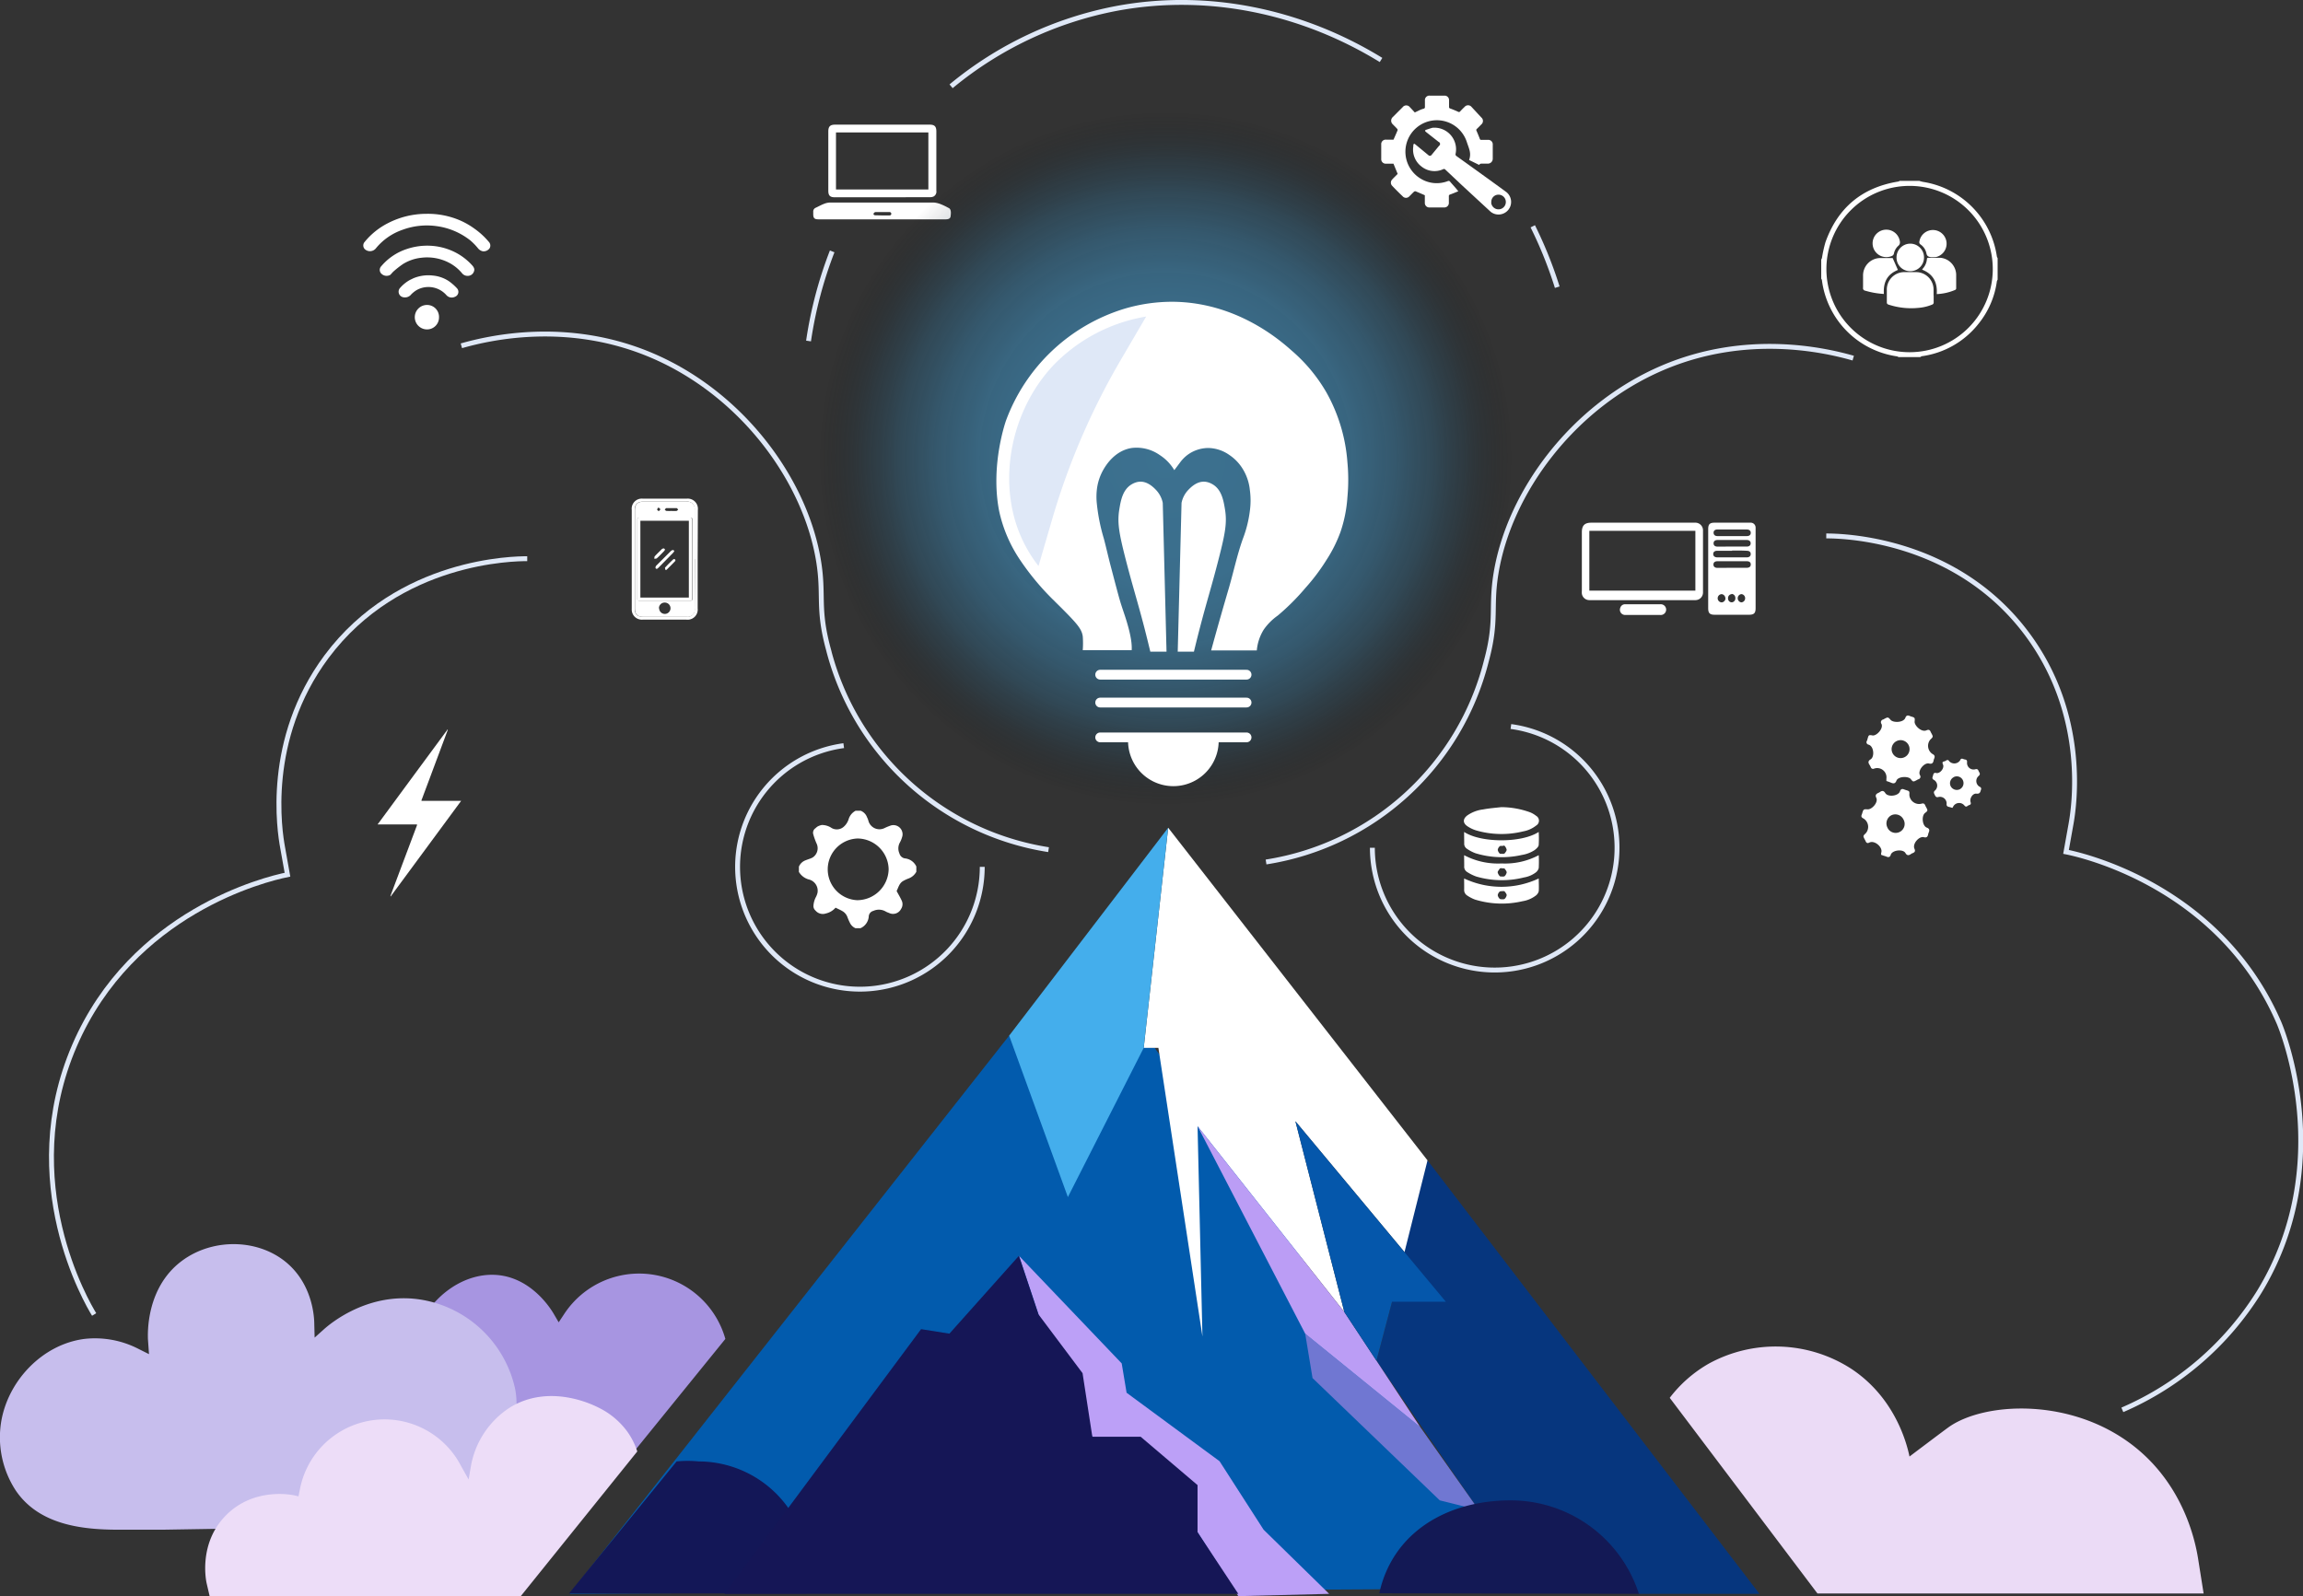 <svg xmlns="http://www.w3.org/2000/svg" xmlns:xlink="http://www.w3.org/1999/xlink" viewBox="0 0 470.66 326.29"><rect x="0" y="0" width="470.66" height="326.29" fill="#333333" stroke="none"/><defs><style>.cls-1{fill:#a795e1;}.cls-2{fill:#c7beed;}.cls-3{fill:#edddf8;}.cls-4{fill:#ebdbf6;}.cls-5{fill:#025bad;}.cls-6{fill:#fff;}.cls-7{fill:#44aeec;}.cls-8{fill:#06367e;}.cls-9{fill:#7077d2;}.cls-10{fill:#bb9df5;}.cls-11{fill:#0557ab;}.cls-12{fill:#131955;}.cls-13{fill:#131757;}.cls-14{fill:#bca0f7;}.cls-15{fill:#151656;}.cls-16,.cls-18{fill:none;stroke-miterlimit:10;}.cls-16{stroke:#dfe8f7;}.cls-17{fill:url(#Degradado_sin_nombre_56);}.cls-18{stroke:#fff;stroke-linecap:round;stroke-width:2px;}.cls-19{fill:#dfe8f7;}</style><radialGradient id="Degradado_sin_nombre_56" cx="238.24" cy="93.71" r="71" gradientUnits="userSpaceOnUse"><stop offset="0" stop-color="#44aeec" stop-opacity="0.5"/><stop offset="0.37" stop-color="#43abe8" stop-opacity="0.49"/><stop offset="0.54" stop-color="#3fa0d9" stop-opacity="0.46"/><stop offset="0.66" stop-color="#378dc0" stop-opacity="0.41"/><stop offset="0.77" stop-color="#2d739c" stop-opacity="0.33"/><stop offset="0.86" stop-color="#1f506d" stop-opacity="0.23"/><stop offset="0.94" stop-color="#0f2634" stop-opacity="0.11"/><stop offset="1" stop-opacity="0"/></radialGradient></defs><g id="Capa_2" data-name="Capa 2"><g id="Nubes"><path class="cls-1" d="M66.24,291.71a12.82,12.82,0,0,1-3-13c1.7-4.73,6.72-8.89,12-8,4.15.71,6.49,4.19,7,5l1.21,1.9.79-2.9c2.57-9.35,10.65-15,18-14,6.71.91,10.44,7,11,8l.94,1.6,1.06-1.6a18.31,18.31,0,0,1,33,5l-30,37Z"/><path class="cls-2" d="M28.45,275.82l2,1-.22-3.11c0-.72-.56-10.42,7-16,6.5-4.8,16.21-4.5,22,1,4.63,4.41,5,10.44,5,12l.07,2.73,1.93-1.73c1.07-.95,9.06-7.85,20-6a23.62,23.62,0,0,1,19,18c2.51,11.54-9.84,29.5-9,28l-2,0-61,1h-9c-7.51,0-16.24-1-21-8a19.85,19.85,0,0,1-3-14c1.38-8.45,8.43-15.88,17-17a19.36,19.36,0,0,1,11,2Z"/><path class="cls-3" d="M106.43,326.29H42.84c-.34-1.48-.6-2.58-.6-2.58-.11-.46-1.77-8.23,4-14s13.54-4.11,14-4l.76.18.24-1.18a17.61,17.61,0,0,1,33-5l1.53,2.73c.24-1.36.47-2.73.47-2.73a18,18,0,0,1,8-12c8-4.89,16.73-.64,18,0a15.88,15.88,0,0,1,6,5,14.74,14.74,0,0,1,2,4Z"/><path class="cls-4" d="M371.43,325.75h78.92l-1.11-7c-.52-3.3-2.75-14.85-13-23-12.79-10.17-30.72-9.18-38-4-1.17.84-8,6-8,6-.44-2.12-2.71-11.93-12-18a28.47,28.47,0,0,0-29-1,26.67,26.67,0,0,0-8,7"/></g><g id="Montaña"><polygon class="cls-5" points="116.44 325.82 206.24 211.71 235.99 214.21 313.24 324.71 116.44 325.82"/><polygon class="cls-6" points="291.74 237.21 299.74 271.21 264.74 229.21 274.74 268.21 244.74 230.21 245.74 273.21 236.74 214.21 233.74 214.21 238.74 169.21 291.74 237.21"/><polygon class="cls-7" points="218.24 244.71 233.74 214.21 238.74 169.21 206.24 211.71 218.24 244.71"/><polygon class="cls-8" points="291.74 237.21 359.58 325.82 334.94 325.82 301.36 307.46 281.3 278.15 284.49 266.1 291.74 237.21"/><polygon class="cls-9" points="302.24 308.71 290.24 291.71 266.74 272.63 268.24 281.71 294.24 306.71 302.24 308.71"/><polygon class="cls-10" points="244.74 230.21 266.74 272.63 290.24 291.71 274.74 268.21 244.74 230.21"/><polygon class="cls-11" points="284.49 266.1 295.48 266.1 264.74 229.21 274.74 268.21 281.3 278.15 284.49 266.1"/><path class="cls-12" d="M334.94,325.82a27.53,27.53,0,0,0-26.2-19.11c-13.16,0-24.16,6.65-26.86,19Z"/><path class="cls-13" d="M164.78,325.75a22.51,22.51,0,0,0-22-27,22.55,22.55,0,0,0-4.5,0l-22,27,48.54,0"/><polygon class="cls-14" points="208.24 256.71 229.24 278.71 230.24 284.71 249.24 298.71 258.24 312.71 271.64 325.82 253.07 326.29 244.74 313.22 223.24 293.71 212.24 268.71 208.24 256.71"/><polygon class="cls-15" points="208.24 256.71 212.24 268.71 221.24 280.71 223.24 293.71 233.12 293.71 244.74 303.59 244.74 313.22 253.07 325.82 148.05 325.82 188.24 271.71 194.03 272.63 208.24 256.71"/></g><g id="circuito"><path class="cls-6" d="M87.17,43.71a16.63,16.63,0,0,1,7,1.41A15.79,15.79,0,0,1,97,46.77a15.42,15.42,0,0,1,2.88,2.65,1.11,1.11,0,0,1,.21,1.28,1.47,1.47,0,0,1-1.41.67,1.71,1.71,0,0,1-1-.62,12,12,0,0,0-1.57-1.61,14.1,14.1,0,0,0-6.79-2.9,14.41,14.41,0,0,0-7.07.74,12.16,12.16,0,0,0-5.41,3.76,1.55,1.55,0,0,1-2.32.16,1.08,1.08,0,0,1,0-1.44,14.81,14.81,0,0,1,4.88-3.9A17.16,17.16,0,0,1,87.17,43.71Z"/><path class="cls-6" d="M95.64,56.39a1.43,1.43,0,0,1-1.21-.53,8.68,8.68,0,0,0-2.7-2.17,9.71,9.71,0,0,0-5.61-1A8.91,8.91,0,0,0,82.32,54a19.41,19.41,0,0,0-1.84,1.44c-.26.22-.47.51-.72.75A1.51,1.51,0,0,1,78,56a1.07,1.07,0,0,1-.09-1.57,11.54,11.54,0,0,1,5.3-3.55,13.11,13.11,0,0,1,4.8-.64,12.58,12.58,0,0,1,4.56,1.12,12,12,0,0,1,3.9,2.85c.49.53.57.93.34,1.41A1.3,1.3,0,0,1,95.64,56.39Z"/><path class="cls-6" d="M84.47,56.89a7.94,7.94,0,0,1,4-.56,7.08,7.08,0,0,1,3.24,1.13,10.6,10.6,0,0,1,1.68,1.47A1.07,1.07,0,0,1,93,60.66a1.46,1.46,0,0,1-1.78-.34,4.89,4.89,0,0,0-6.1-1,5.79,5.79,0,0,0-1.07.85,1.63,1.63,0,0,1-1.65.59,1.15,1.15,0,0,1-.63-1.91,7.53,7.53,0,0,1,2-1.62"/><path class="cls-6" d="M89.72,64.87a2.44,2.44,0,0,1-2.45,2.47,2.49,2.49,0,1,1,0-5A2.44,2.44,0,0,1,89.72,64.87Z"/><path class="cls-6" d="M385.52,159.66c0-.2,0-.33,0-.47a1.9,1.9,0,0,0-2.5-2.07.48.48,0,0,1-.69-.28,3.81,3.81,0,0,0-.23-.45c-.32-.45-.37-.82.19-1.16.85-.51.68-2.67-.39-3a.51.51,0,0,1-.35-.81,2.52,2.52,0,0,0,.12-.39c.22-.71.19-.85,1-.69s2.3-1.41,1.84-2.36a.57.57,0,0,1,.36-.9,1.55,1.55,0,0,0,.22-.12c.74-.39.76-.4,1.3.21s2.61.57,3-.42c.19-.53.5-.57.94-.37l.19.07c.8.24.85.25.77,1.05s1.41,2.27,2.43,1.79c.45-.2.7-.07.86.35a1.67,1.67,0,0,0,.12.23c.4.75.4.75-.23,1.35a2,2,0,0,0,.43,2.89c.5.25.58.53.37,1a1.4,1.4,0,0,0-.09.29c-.09.54-.31.84-.95.68-.95-.24-2.34,1.4-1.86,2.37a.54.54,0,0,1-.35.86,3.07,3.07,0,0,0-.31.17c-.7.37-.73.39-1.21-.22s-2.57-.59-2.93.33c-.24.61-.59.63-1.1.41A8.81,8.81,0,0,0,385.52,159.66ZM386.8,154a1.83,1.83,0,1,0,3.24-1.72A1.83,1.83,0,0,0,386.8,154Z"/><path class="cls-6" d="M384.43,174.73a3.08,3.08,0,0,1,.05-.48c.32-1.07-1.39-2.56-2.46-2-.38.19-.6.06-.75-.3a2.39,2.39,0,0,0-.16-.32c-.39-.74-.39-.74.2-1.3a2,2,0,0,0-.46-3c-.44-.21-.54-.45-.34-.87a1.06,1.06,0,0,0,.06-.19c.26-.84.26-.87,1.12-.82s2.22-1.42,1.76-2.37c-.25-.51-.05-.78.43-1a1.38,1.38,0,0,0,.27-.14c.45-.34.81-.36,1.15.19.53.87,2.68.61,3-.37.16-.5.47-.55.9-.36l.29.1c.76.23.76.23.72,1a2,2,0,0,0,2.42,1.81c.44-.14.67-.07.83.34a2.42,2.42,0,0,0,.18.36c.35.67.39.71-.21,1.17-.78.58-.59,2.63.33,3,.6.21.61.57.39,1.05a1.61,1.61,0,0,0-.09.29c-.09.51-.3.78-.89.62-.93-.25-2.39,1.32-1.91,2.38.22.48.05.72-.39.89a1.14,1.14,0,0,0-.31.16c-.45.33-.83.37-1.15-.19-.5-.87-2.71-.61-3,.36-.14.49-.45.56-.89.37-.23-.1-.49-.15-.72-.24A4,4,0,0,1,384.43,174.73ZM389,167.5a1.86,1.86,0,0,0-2.46-.84,1.88,1.88,0,0,0-.83,2.47A1.84,1.84,0,1,0,389,167.5Z"/><path class="cls-6" d="M399,165.15c-.24-.07-.44-.14-.66-.19-.4-.08-.57-.24-.51-.72a1.36,1.36,0,0,0-1.64-1.32c-.48.14-.62-.08-.79-.43s-.32-.6.1-.93a1.35,1.35,0,0,0-.22-2.1c-.58-.29-.29-.63-.21-1s.23-.54.63-.44c.76.19,1.72-1,1.39-1.72s.22-.57.48-.74.56-.36.8.07a1.43,1.43,0,0,0,2.21-.19c.14-.4.39-.4.7-.26s.8,0,.72.69a1.34,1.34,0,0,0,1.69,1.39c.4-.12.56.06.68.37s.48.57,0,1a1.35,1.35,0,0,0,.22,2.21.43.43,0,0,1,.25.61c-.14.47-.2.87-.93.79s-1.43.94-1.18,1.74c.12.37,0,.52-.32.61s-.53.54-.92.11a1.38,1.38,0,0,0-2.37.28Zm.31-6.29a1.39,1.39,0,0,0-.66,1.84,1.41,1.41,0,0,0,1.85.65,1.4,1.4,0,0,0,.65-1.85A1.36,1.36,0,0,0,399.28,158.86Z"/><path class="cls-6" d="M187.27,177.14v1.07a3,3,0,0,1-1.69,1.41,7.69,7.69,0,0,0-1.08.52c-.75.48-.91,1.35-1.26,2,.35.67.71,1.25,1,1.88a1.75,1.75,0,0,1-.09,1.79,1.84,1.84,0,0,1-2.48.81,3.75,3.75,0,0,1-.65-.28,2.75,2.75,0,0,0-2.54-.13,1.23,1.23,0,0,0-.93,1.09,2.85,2.85,0,0,1-1.68,2.44h-1.06a2.28,2.28,0,0,1-1.13-1.12,10.93,10.93,0,0,1-.48-1.11,2.32,2.32,0,0,0-.95-1.2c-.48-.3-1-.51-1.49-.76a3.69,3.69,0,0,1-2,1.19,1.94,1.94,0,0,1-2.09-.59,1.24,1.24,0,0,1-.43-.89,4.38,4.38,0,0,1,.5-1.87,3.53,3.53,0,0,0,.34-.92,2.38,2.38,0,0,0-1.64-2.65,3.39,3.39,0,0,1-2.17-1.58v-1.07a2.35,2.35,0,0,1,1.43-1.33c.23-.1.47-.17.7-.26a3.76,3.76,0,0,0,.68-.29,2.25,2.25,0,0,0,.79-2.88,13.58,13.58,0,0,1-.66-1.85,1.11,1.11,0,0,1,.46-1.26,3,3,0,0,1,.4-.33,2.92,2.92,0,0,1,.88-.32,3.52,3.52,0,0,1,2,.61,2.13,2.13,0,0,0,2.47-.24,3.46,3.46,0,0,0,1-1.51,2.9,2.9,0,0,1,1.43-1.77h1.06a2.27,2.27,0,0,1,1.29,1.34,3.41,3.41,0,0,1,.27.69,2.34,2.34,0,0,0,3.38,1.47,12.75,12.75,0,0,1,1.21-.49,1.87,1.87,0,0,1,2.37,2.11,5.42,5.42,0,0,1-.48,1.29,2.52,2.52,0,0,0-.13,2.33,1.38,1.38,0,0,0,1.14,1A2.86,2.86,0,0,1,187.27,177.14Zm-5.66.56a6.41,6.41,0,0,0-6.34-6.29,6.31,6.31,0,0,0-.09,12.61A6.45,6.45,0,0,0,181.61,177.7Z"/><path class="cls-6" d="M349.1,116.24v-8.07c0-1,.32-1.32,1.32-1.32h7.29a1,1,0,0,1,1.08,1,2.72,2.72,0,0,1,0,.28v16.2c0,1-.32,1.34-1.35,1.34h-7c-1,0-1.34-.31-1.34-1.35Zm4.91-8h-3c-.53,0-.81.24-.81.66s.28.69.79.69H357c.52,0,.81-.26.8-.68s-.29-.66-.82-.67Zm-.05,3.49H357c.49,0,.77-.24.78-.65s-.28-.69-.79-.69H351c-.52,0-.8.26-.8.68s.28.67.8.67Zm0,.86c-1,0-2,0-3,0-.52,0-.82.23-.83.65s.28.69.83.7h6c.55,0,.84-.26.83-.7s-.31-.65-.83-.65C356,112.53,355,112.54,354,112.54Zm0,3.48c1,0,2,0,3,0,.55,0,.84-.24.84-.68s-.28-.66-.81-.66h-6c-.53,0-.82.25-.82.67s.28.68.83.69Zm-1.35,6.25a.86.86,0,0,0-.73-.86.84.84,0,0,0,0,1.68A.84.84,0,0,0,352.63,122.27Zm1.27-.86a.8.8,0,0,0-.72.89.76.76,0,0,0,.78.78.8.8,0,0,0,.71-.86A.81.81,0,0,0,353.9,121.41Zm2,1.68a.83.83,0,0,0,.77-.81.84.84,0,0,0-.76-.88.85.85,0,0,0,0,1.69Z"/><path class="cls-6" d="M335.65,106.85H346.4a1.56,1.56,0,0,1,1.64,1.56q0,6.34,0,12.7a1.56,1.56,0,0,1-1.64,1.57H324.85a1.54,1.54,0,0,1-1.57-1.34,4,4,0,0,1,0-.6V108.79c0-1.37.58-1.94,1.93-1.94Zm10.83,13.89V108.51H324.81v12.23Z"/><path class="cls-6" d="M335.76,123.53h3.5a1.1,1.1,0,1,1,0,2.18c-2.35,0-4.7,0-7.06,0a1.06,1.06,0,0,1-1.06-1.47,1,1,0,0,1,1.07-.71C333.39,123.52,334.58,123.53,335.76,123.53Z"/><path class="cls-6" d="M180.3,40.33h-9.68c-1,0-1.34-.36-1.34-1.34V26.87c0-1,.37-1.39,1.4-1.39H190c1,0,1.36.38,1.36,1.38q0,6.06,0,12.14a1.12,1.12,0,0,1-.59,1.18,1.71,1.71,0,0,1-.72.13Zm-9.45-1.6h18.88V27.07H170.85Z"/><path class="cls-6" d="M180.3,44.84h-13c-.86,0-1.1-.23-1.1-1.09v-.47a.82.82,0,0,1,.51-.81c.59-.28,1.16-.6,1.77-.83a3.56,3.56,0,0,1,1.25-.24q10.53,0,21.07,0a4.79,4.79,0,0,1,1.43.33,11.79,11.79,0,0,1,1.35.63l.31.16c.51.24.49,1,.37,1.76-.07.39-.41.56-1,.56Zm0-.8h1.41c.24,0,.44-.07.44-.33s-.17-.36-.41-.36c-.94,0-1.89,0-2.82,0a.53.53,0,0,0-.39.32c-.05.24.15.35.4.34Z"/><path class="cls-6" d="M142.58,114.37v10a2.07,2.07,0,0,1-2.29,2.3h-9a2.06,2.06,0,0,1-2.18-2.18V104.21a2.06,2.06,0,0,1,2.27-2.27h8.95a2.08,2.08,0,0,1,2.29,2.3Zm-.62-.05c0-3.38,0-6.75,0-10.13a1.47,1.47,0,0,0-1.64-1.64h-8.85c-1.23,0-1.76.54-1.76,1.78v20c0,1.24.52,1.76,1.77,1.76h8.8a1.48,1.48,0,0,0,1.68-1.7Q142,119.36,142,114.32Z"/><path class="cls-6" d="M142,114.32q0,5,0,10.08a1.48,1.48,0,0,1-1.68,1.7h-8.8c-1.25,0-1.77-.52-1.77-1.76v-20c0-1.24.53-1.78,1.76-1.78h8.85a1.47,1.47,0,0,1,1.64,1.64C142,107.57,142,110.94,142,114.32Zm-.51,0v-7.85c0-.64,0-.67-.67-.67h-9.95c-.58,0-.63,0-.63.62v15.75c0,.59,0,.62.63.62h10c.6,0,.63,0,.63-.66Zm-6.78,10.05a1.16,1.16,0,1,0,1.15-1.19A1.15,1.15,0,0,0,134.67,124.37Zm2.52-19.92h0a8.32,8.32,0,0,0,1,0c.14,0,.25-.18.38-.27-.12-.11-.23-.31-.34-.31-.7,0-1.4,0-2.09,0-.12,0-.22.21-.33.32.11.09.22.24.34.25A9,9,0,0,0,137.19,104.45Zm-2.64-.75c-.14.21-.31.35-.29.47s.2.22.32.33c.11-.12.3-.23.32-.37S134.72,103.9,134.55,103.7Z"/><path class="cls-6" d="M141.45,114.32v7.81c0,.63,0,.66-.63.66h-10c-.6,0-.63,0-.63-.62V106.42c0-.57.05-.62.63-.62h9.95c.63,0,.67,0,.67.67Zm-.67,7.84v-15.7h-9.91v15.7Z"/><path class="cls-6" d="M137.81,112.67a3.22,3.22,0,0,1-.28.37l-2.95,3c-.17.16-.38.39-.59.12-.07-.1,0-.43.15-.55,1-1,2-2,3-3a.78.78,0,0,1,.45-.17C137.64,112.4,137.72,112.56,137.81,112.67Z"/><path class="cls-6" d="M136,116.53c0-.18-.15-.42-.08-.5.54-.59,1.11-1.16,1.7-1.71.06-.06.27,0,.37.05a.34.34,0,0,1,0,.32c-.57.61-1.17,1.19-1.76,1.78C136.21,116.5,136.15,116.49,136,116.53Z"/><path class="cls-6" d="M135.92,112.36a2.21,2.21,0,0,1-.22.32c-.48.49-.95,1-1.45,1.44-.11.1-.35.08-.52.12,0-.18,0-.42.08-.52.47-.52,1-1,1.47-1.49a.65.65,0,0,1,.41-.11C135.77,112.12,135.83,112.26,135.92,112.36Z"/><path class="cls-6" d="M306.82,165a17.59,17.59,0,0,1,5.9,1.06,5.06,5.06,0,0,1,1.21.71,1.15,1.15,0,0,1,0,2,5.89,5.89,0,0,1-2.62,1.18,18.57,18.57,0,0,1-9.62-.19,6.58,6.58,0,0,1-1.83-.88c-.93-.64-.91-1.49,0-2.18a7.18,7.18,0,0,1,3.23-1.23C304.35,165.23,305.59,165.14,306.82,165Z"/><path class="cls-6" d="M299.22,179.58a17.93,17.93,0,0,0,15.25,0c0,.89.06,1.76,0,2.62a1.66,1.66,0,0,1-.63.9,6,6,0,0,1-2.69,1.13,18.64,18.64,0,0,1-9.72-.34,7.53,7.53,0,0,1-1.59-.83,1.32,1.32,0,0,1-.61-1.24C299.24,181.08,299.22,180.35,299.22,179.58Zm7.75,4.26c.2,0,.44,0,.52-.08a1.38,1.38,0,0,0,.43-.76c0-.26-.25-.53-.42-.77-.05-.07-.22-.06-.33-.06s-.53,0-.66.08a1.19,1.19,0,0,0-.42.75,1.32,1.32,0,0,0,.41.74C306.59,183.84,306.82,183.82,307,183.84Z"/><path class="cls-6" d="M299.22,174.82a14.83,14.83,0,0,0,7.67,1.69,14.66,14.66,0,0,0,7.58-1.69,25.28,25.28,0,0,1,0,2.62,1.65,1.65,0,0,1-.63.93,5.5,5.5,0,0,1-2.38,1,18.6,18.6,0,0,1-9.74-.18,8.66,8.66,0,0,1-1.88-.93,1.26,1.26,0,0,1-.6-1.21C299.24,176.35,299.22,175.61,299.22,174.82Zm7.76,4.37c.18,0,.42,0,.51-.07a1.5,1.5,0,0,0,.43-.77c0-.25-.24-.53-.41-.77a.47.47,0,0,0-.36-.06c-.24,0-.53-.16-.71.14s-.38.47-.36.68a1.61,1.61,0,0,0,.43.77C306.59,179.2,306.82,179.17,307,179.19Z"/><path class="cls-6" d="M299.22,170.07c3.39,2.24,11.7,2.31,15.24,0a22,22,0,0,1,0,2.7c-.05.36-.48.74-.82,1a6.61,6.61,0,0,1-2.61,1,18.44,18.44,0,0,1-9.5-.35,7.89,7.89,0,0,1-1.79-.95,1.22,1.22,0,0,1-.5-1.1C299.23,171.64,299.22,170.88,299.22,170.07Zm7.79,4.48c.17,0,.4,0,.49-.1s.44-.51.41-.77a1.75,1.75,0,0,0-.42-.77c-.05-.06-.22-.06-.33,0s-.51-.05-.64.07a1.21,1.21,0,0,0-.43.76,1.42,1.42,0,0,0,.42.76C306.6,174.55,306.83,174.52,307,174.55Z"/><path class="cls-6" d="M91.52,149.14c-.12.42-.3.83-.45,1.25q-1.35,3.63-2.71,7.26c-.57,1.55-1.16,3.1-1.74,4.65-.15.41-.3.83-.46,1.23-.07.17,0,.19.14.19h7.94L79.83,183.27a.26.26,0,0,1,0-.22l2.94-7.83c.82-2.17,1.63-4.33,2.44-6.5.06-.15,0-.19-.12-.19h-7.7c-.06,0-.15,0-.18,0s0-.12.09-.17l7.19-9.77,4.75-6.44,2.11-2.86c0-.05,0-.12.13-.13Z"/><path class="cls-6" d="M91.52,149.14v0h0l0,0Z"/><path class="cls-6" d="M300.24,32.71c.49-1.41,0-2.25-.47-3.68a6.43,6.43,0,1,0-9.48,7.46,6.28,6.28,0,0,0,5.58.54.38.38,0,0,1,.51.14c.47.56,1,1.11,1.44,1.66l.21.27c-.57.23-1.1.46-1.64.65a.35.35,0,0,0-.29.41c0,.42,0,.84,0,1.25a.92.92,0,0,1-.94,1c-1,0-2.06,0-3.09,0a.91.91,0,0,1-.88-.92c0-.54,0-1.08,0-1.58-.65-.28-1.26-.55-1.88-.8a.39.39,0,0,0-.31.06c-.33.3-.63.63-.95.94a.92.92,0,0,1-1.41,0q-1.06-1-2.1-2.1a.92.92,0,0,1,0-1.34c.17-.2.36-.38.55-.57l.55-.55-.86-2.09h-1.5a.92.92,0,0,1-1-1c0-1,0-1.94,0-2.91a.91.91,0,0,1,1-1c.52,0,1,0,1.51,0,.29-.66.57-1.28.83-1.91a.32.32,0,0,0-.08-.3c-.28-.32-.59-.61-.89-.92a1,1,0,0,1,0-1.5l2-2a.93.93,0,0,1,1.49,0c.34.35.67.71,1,1.07.38-.18.71-.34,1-.48a4.8,4.8,0,0,1,.8-.29c.23-.06.28-.18.27-.39,0-.43,0-.86,0-1.28a.91.91,0,0,1,1-1c1,0,2,0,3.06,0a.9.9,0,0,1,.87.92c0,.45,0,.9,0,1.35a.32.32,0,0,0,.26.37c.53.19,1.06.41,1.58.65a.31.31,0,0,0,.44-.08c.29-.31.59-.62.9-.91a.92.92,0,0,1,1.41,0L302.72,24a.93.93,0,0,1,0,1.45c-.3.31-.6.62-.91.91a.28.28,0,0,0-.06.37c.24.55.47,1.1.68,1.66a.26.26,0,0,0,.29.2h1.35a.92.92,0,0,1,1,1c0,.95,0,1.9,0,2.85A1,1,0,0,1,304,33.45c-.41,0-.82,0-1.22,0a.54.54,0,0,0-.49.26"/><path class="cls-6" d="M292.75,26.12a4.42,4.42,0,0,1,4.73,5.3.43.43,0,0,0,.2.5q3.79,2.71,7.57,5.45c.88.63,1.75,1.27,2.62,1.91a2.57,2.57,0,1,1-3.24,4l-5.93-5.48-3.31-3.12a.37.37,0,0,0-.48-.08,4.23,4.23,0,0,1-4.39-.55,4.32,4.32,0,0,1-1.68-4.16,1.72,1.72,0,0,1,0-.24c.07-.29.17-.32.4-.14L291.05,31l.85.7a.43.43,0,0,0,.69-.06l1.5-1.82A.46.46,0,0,0,294,29L291.46,27c-.31-.25-.3-.37.09-.5S292.35,26.23,292.75,26.12Zm12,15.29a1.5,1.5,0,1,0,1.36-1.61A1.46,1.46,0,0,0,304.78,41.41Z"/><path class="cls-6" d="M392.44,73H388a1,1,0,0,0-.31-.15,18.06,18.06,0,0,1-15.35-15.6.82.82,0,0,0-.14-.28V53.07a2.3,2.3,0,0,0,.15-.32,26.76,26.76,0,0,1,.71-3.22c2.51-7.06,7.48-11.22,14.9-12.42a.87.87,0,0,0,.27-.14h4a6.57,6.57,0,0,0,.76.21,18.07,18.07,0,0,1,15.11,15.27,1.54,1.54,0,0,0,.15.32v4.4a1.54,1.54,0,0,0-.15.32,17.56,17.56,0,0,1-3.78,8.73,17.8,17.8,0,0,1-11.58,6.6A1.34,1.34,0,0,0,392.44,73ZM373.26,55a17,17,0,1,0,17-17A17,17,0,0,0,373.26,55Z"/><path class="cls-6" d="M395.18,60.4c0,.46,0,.92,0,1.37a.46.46,0,0,1-.34.51,9.09,9.09,0,0,1-2.72.65,14.81,14.81,0,0,1-6.13-.65c-.28-.09-.39-.21-.38-.5,0-.8,0-1.6,0-2.39a3.57,3.57,0,0,1,3.73-3.76c.76,0,1.52,0,2.28,0a3.57,3.57,0,0,1,3.54,3.6c0,.39,0,.78,0,1.17Z"/><path class="cls-6" d="M385,60.09a16.9,16.9,0,0,1-3.82-.67.5.5,0,0,1-.43-.6c0-.82,0-1.64,0-2.47a3.55,3.55,0,0,1,3.57-3.6h2.48l1.07,2.43C385.92,56,384.85,57.37,385,60.09Z"/><path class="cls-6" d="M395.81,60.12c.16-2.35-.69-4.09-3-5l.15-.21a3.32,3.32,0,0,0,.84-1.91c0-.2.08-.3.3-.3.83,0,1.67,0,2.5,0a3.56,3.56,0,0,1,3.18,3.4c0,.93,0,1.85,0,2.77a.37.37,0,0,1-.24.41A10.68,10.68,0,0,1,395.81,60.12Z"/><path class="cls-6" d="M390.36,55.44a2.78,2.78,0,0,1-2.77-2.85,2.81,2.81,0,0,1,5.62.06A2.8,2.8,0,0,1,390.36,55.44Z"/><path class="cls-6" d="M382.7,49.76a2.8,2.8,0,0,1,5.57-.42.91.91,0,0,1-.29.89,2.9,2.9,0,0,0-.92,1.58.67.67,0,0,1-.43.52A2.81,2.81,0,0,1,382.7,49.76Z"/><path class="cls-6" d="M395.1,52.57c-.19,0-.35,0-.51,0-.45-.08-.79-.2-.89-.78a2.91,2.91,0,0,0-1.21-1.82.55.55,0,0,1-.23-.61,2.8,2.8,0,1,1,3.38,3.19A5.33,5.33,0,0,1,395.1,52.57Z"/><path class="cls-16" d="M19.24,268.71c-1.39-2.25-16.06-27.09-4-55,11.8-27.3,39-34,43.51-34.9l-1-5.6c-.58-3.19-3.66-22,9-39,14.83-19.85,38.5-20,41-20"/><path class="cls-16" d="M433.74,288.21a61.75,61.75,0,0,0,28-24.15c15.92-26.17,4.59-53.63,4-55-12.23-28.28-41-34.42-43.51-34.91l1-5.59c.58-3.2,3.66-22.05-9-39-14.83-19.86-38.49-20-41-20"/><path class="cls-16" d="M378.74,73.21c-5.74-1.64-21.78-5.36-39,2-18.36,7.86-31.29,25.42-34,42-1.16,7.11.3,9.53-2,18a55.22,55.22,0,0,1-45,41"/><path class="cls-16" d="M94.29,70.69c5.74-1.64,21.78-5.36,39,2,18.36,7.86,31.29,25.42,34,42,1.16,7.11-.29,9.53,2,18a55.22,55.22,0,0,0,45,41"/><path class="cls-16" d="M313.25,46.26a85.55,85.55,0,0,1,5,12.45"/><path class="cls-16" d="M194.37,17.64A75,75,0,0,1,228.24,1.71c18.72-3.47,37.89.65,54,10.55"/><path class="cls-16" d="M165.24,69.71a84.84,84.84,0,0,1,4.83-18.32"/><path class="cls-16" d="M200.74,177.21a25,25,0,1,1-28.31-24.78"/><path class="cls-16" d="M280.47,173.3a25,25,0,1,0,28.31-24.78"/><circle class="cls-17" cx="238.24" cy="93.71" r="71"/></g><g id="Bombilla"><path class="cls-6" d="M205.61,85.93s-3.26,9.06-1.42,18.52a28.6,28.6,0,0,0,4.27,10,52.67,52.67,0,0,0,6.61,8c.22.21.4.38.51.5s.62.61,1.43,1.42c3.17,3.19,4.05,4.22,4.27,5.7a19.19,19.19,0,0,1,0,2.85h10c.06-.91,0-2.85-1.42-7.13-1.07-3.21-.85-2.4-2.85-10-.5-1.89-.92-3.8-1.42-5.69a38.1,38.1,0,0,1-1.43-7.13,13,13,0,0,1,0-2.85,10.66,10.66,0,0,1,1.43-4.27c.48-.8,2.27-3.73,5.69-4.27a8.22,8.22,0,0,1,5.7,1.42,9.32,9.32,0,0,1,2.85,2.85l.16.26,1.26-1.68a7.4,7.4,0,0,1,1.43-1.43,7.22,7.22,0,0,1,4.27-1.42,7.7,7.7,0,0,1,4.28,1.42A9.24,9.24,0,0,1,254,95.9a10.14,10.14,0,0,1,1.43,4.27,15.64,15.64,0,0,1,0,4.28,24.3,24.3,0,0,1-1.43,5.7c-1.16,3.25-1.87,6.65-2.84,10-.84,2.86-2.13,7.29-3.64,12.82h9.33a9.64,9.64,0,0,1,1.43-4.28,11.69,11.69,0,0,1,2.85-2.85,46.85,46.85,0,0,0,5.69-5.69,40.55,40.55,0,0,0,4.28-5.7,28.07,28.07,0,0,0,2.85-5.7,27.72,27.72,0,0,0,1.42-7.12,37.76,37.76,0,0,0,0-7.12,34.32,34.32,0,0,0-4.27-14.25A33,33,0,0,0,264,71.69c-2.5-2.23-11.31-9.86-24.22-10a34.14,34.14,0,0,0-10,1.43A37.46,37.46,0,0,0,205.61,85.93Z"/><path class="cls-6" d="M244,133.22c.28-1.16.71-2.93,1.27-5.07,1.42-5.44,2.39-8.41,3.8-13.94,1.37-5.33,1.72-7.44,1.27-10.14-.3-1.82-.7-4-2.53-5.07s-3.48-.47-5.07,1.27a5.36,5.36,0,0,0-1.27,2.53l-.78,30.42Z"/><path class="cls-6" d="M235.09,133.22c-.28-1.16-.71-2.93-1.26-5.07-1.42-5.44-2.39-8.41-3.81-13.94-1.36-5.33-1.71-7.44-1.26-10.14.3-1.82.7-4,2.53-5.07s3.48-.47,5.07,1.27a5.36,5.36,0,0,1,1.27,2.53l.77,30.42Z"/><line class="cls-18" x1="224.84" y1="137.92" x2="254.76" y2="137.92"/><line class="cls-18" x1="224.84" y1="143.62" x2="254.76" y2="143.62"/><line class="cls-18" x1="224.84" y1="150.74" x2="254.76" y2="150.74"/><path class="cls-6" d="M249.06,151.45a9.26,9.26,0,1,1-18.52,0Z"/><path class="cls-19" d="M234.24,64.71a34.16,34.16,0,0,0-19,10c-8.57,9.17-11.27,23.09-7,34a28,28,0,0,0,4,7l3-10.28A144.56,144.56,0,0,1,229,73.66Z"/></g></g></svg>